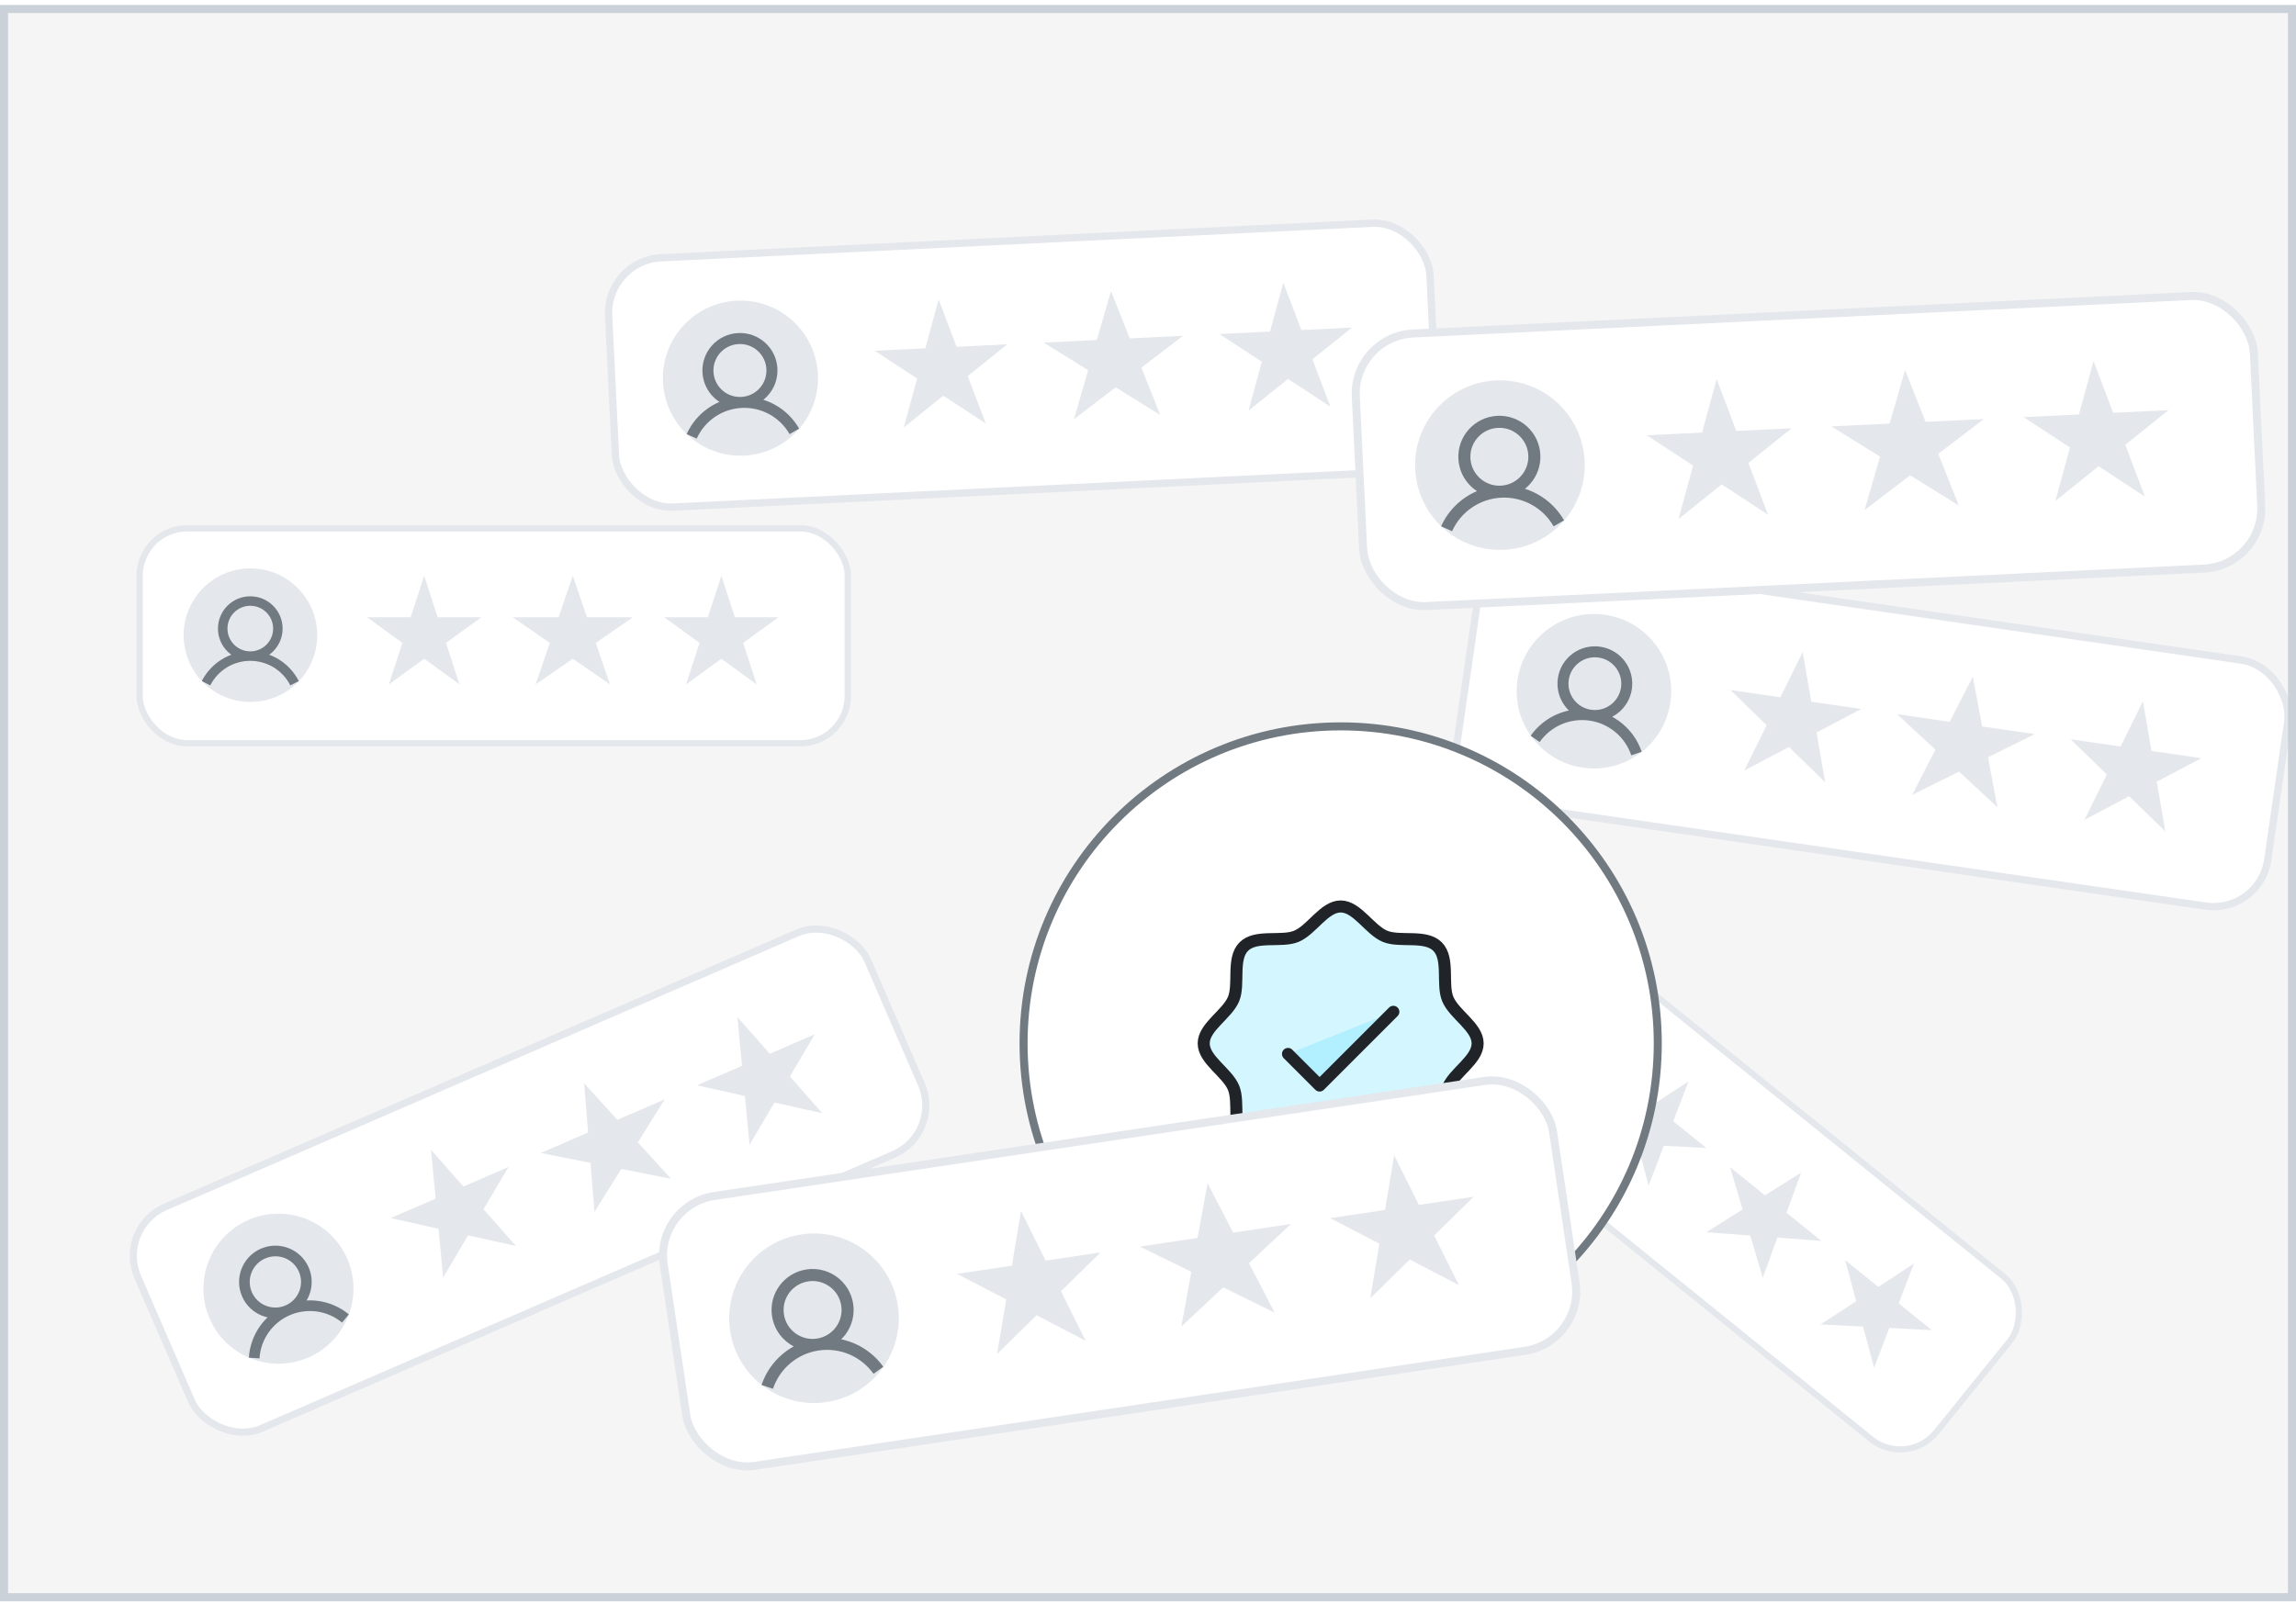 <svg width="286" height="200" viewBox="0 0 286 200" fill="none" xmlns="http://www.w3.org/2000/svg">
<g clip-path="url(#clip0_1865_7316)">
<rect y="0.623" width="286" height="198.874" fill="#F5F5F5"/>
<g filter="url(#filter0_f_1865_7316)">
<rect x="187.053" y="108.54" width="86.04" height="26.119" rx="5.762" transform="rotate(38.938 187.053 108.54)" fill="white" stroke="#E4E7EC" stroke-width="0.768"/>
<path d="M184.264 133.41C187.75 136.227 192.86 135.684 195.677 132.198C198.493 128.712 197.951 123.603 194.465 120.786C190.978 117.969 185.869 118.512 183.052 121.998C180.235 125.484 180.778 130.594 184.264 133.41Z" fill="#E4E7EC"/>
<path d="M181.501 128.25C182.516 127.796 183.638 127.631 184.742 127.775C185.846 127.919 186.889 128.366 187.756 129.066C188.622 129.766 189.278 130.691 189.65 131.741C190.023 132.79 190.098 133.921 189.866 135.01M192.463 128.571C191.301 130.008 189.193 130.231 187.754 129.068C186.314 127.905 186.089 125.797 187.251 124.359C188.412 122.922 190.521 122.699 191.96 123.862C193.399 125.025 193.625 127.133 192.463 128.571Z" stroke="#717981" stroke-width="1.152" stroke-linejoin="round"/>
<path d="M210.321 134.747L208.426 139.699L212.551 143.031L207.255 142.76L205.36 147.712L203.983 142.592L198.687 142.32L203.131 139.427L201.753 134.307L205.877 137.639L210.321 134.747Z" fill="#E4E7EC"/>
<path d="M224.362 146.094L222.534 151.1L226.876 154.608L221.405 154.194L219.577 159.201L218.024 153.939L212.553 153.525L217.063 150.686L215.51 145.424L219.851 148.932L224.362 146.094Z" fill="#E4E7EC"/>
<path d="M238.407 157.44L236.512 162.392L240.637 165.725L235.341 165.453L233.446 170.405L232.069 165.285L226.773 165.013L231.217 162.121L229.839 157L233.963 160.333L238.407 157.44Z" fill="#E4E7EC"/>
</g>
<g filter="url(#filter1_f_1865_7316)">
<rect x="14.512" y="153.005" width="99.113" height="30.088" rx="6.637" transform="rotate(-23.439 14.512 153.005)" fill="white" stroke="#E4E7EC" stroke-width="0.885"/>
<path d="M38.404 169.137C43.141 167.083 45.317 161.578 43.263 156.841C41.209 152.104 35.705 149.929 30.968 151.983C26.231 154.036 24.055 159.541 26.109 164.278C28.163 169.015 33.668 171.19 38.404 169.137Z" fill="#E4E7EC"/>
<path d="M31.662 169.201C31.74 167.922 32.172 166.689 32.908 165.639C33.645 164.589 34.658 163.763 35.835 163.253C37.012 162.743 38.307 162.568 39.577 162.748C40.847 162.928 42.041 163.456 43.029 164.273M37.844 158.184C38.691 160.138 37.792 162.408 35.836 163.256C33.88 164.104 31.608 163.208 30.762 161.255C29.915 159.301 30.814 157.03 32.769 156.183C34.725 155.335 36.997 156.231 37.844 158.184Z" stroke="#717981" stroke-width="1.327" stroke-linejoin="round"/>
<path d="M53.686 143.254L57.728 147.833L63.332 145.403L60.227 150.663L64.269 155.241L58.307 153.913L55.202 159.173L54.623 153.092L48.661 151.764L54.265 149.334L53.686 143.254Z" fill="#E4E7EC"/>
<path d="M72.768 134.982L76.901 139.521L82.8 136.964L79.456 142.327L83.589 146.866L77.389 145.641L74.045 151.004L73.557 144.884L67.356 143.659L73.255 141.102L72.768 134.982Z" fill="#E4E7EC"/>
<path d="M91.85 126.711L95.892 131.29L101.496 128.86L98.391 134.12L102.433 138.698L96.471 137.37L93.366 142.63L92.787 136.549L86.825 135.221L92.429 132.791L91.85 126.711Z" fill="#E4E7EC"/>
</g>
<g filter="url(#filter2_f_1865_7316)">
<rect x="17.394" y="65.827" width="88.212" height="26.779" rx="5.907" fill="white" stroke="#E4E7EC" stroke-width="0.788"/>
<path d="M31.195 87.459C35.79 87.459 39.515 83.734 39.515 79.138C39.515 74.543 35.79 70.818 31.195 70.818C26.6 70.818 22.875 74.543 22.875 79.138C22.875 83.734 26.6 87.459 31.195 87.459Z" fill="#E4E7EC"/>
<path d="M25.664 85.124C26.181 84.107 26.97 83.253 27.943 82.656C28.916 82.059 30.035 81.744 31.177 81.744C32.319 81.744 33.439 82.059 34.412 82.656C35.385 83.253 36.174 84.107 36.691 85.124M34.612 78.316C34.612 80.211 33.074 81.747 31.177 81.747C29.28 81.747 27.742 80.211 27.742 78.316C27.742 76.421 29.28 74.885 31.177 74.885C33.074 74.885 34.612 76.421 34.612 78.316Z" stroke="#717981" stroke-width="1.181" stroke-linejoin="round"/>
<path d="M52.838 71.734L54.518 76.904H59.954L55.556 80.1L57.236 85.27L52.838 82.075L48.44 85.27L50.12 80.1L45.722 76.904H51.158L52.838 71.734Z" fill="#E4E7EC"/>
<path d="M71.349 71.734L73.117 76.904H78.839L74.21 80.1L75.978 85.27L71.349 82.075L66.719 85.27L68.488 80.1L63.858 76.904H69.581L71.349 71.734Z" fill="#E4E7EC"/>
<path d="M89.857 71.734L91.537 76.904H96.973L92.575 80.1L94.255 85.27L89.857 82.075L85.459 85.27L87.139 80.1L82.741 76.904H88.177L89.857 71.734Z" fill="#E4E7EC"/>
</g>
<g filter="url(#filter3_f_1865_7316)">
<rect x="184.956" y="68.596" width="102.04" height="30.977" rx="6.833" transform="rotate(8.237 184.956 68.596)" fill="white" stroke="#E4E7EC" stroke-width="0.911"/>
<path d="M197.17 95.646C202.43 96.407 207.312 92.76 208.074 87.5C208.835 82.239 205.188 77.357 199.927 76.596C194.667 75.834 189.785 79.481 189.023 84.742C188.262 90.002 191.909 94.884 197.17 95.646Z" fill="#E4E7EC"/>
<path d="M191.225 92.06C191.985 90.981 193.03 90.134 194.243 89.612C195.456 89.091 196.79 88.915 198.097 89.104C199.404 89.293 200.633 89.84 201.649 90.684C202.664 91.529 203.425 92.637 203.848 93.887M202.597 85.749C202.283 87.918 200.268 89.422 198.096 89.107C195.924 88.793 194.418 86.779 194.732 84.61C195.046 82.441 197.062 80.937 199.233 81.252C201.405 81.566 202.911 83.579 202.597 85.749Z" stroke="#717981" stroke-width="1.367" stroke-linejoin="round"/>
<path d="M224.554 81.232L225.62 87.43L231.844 88.331L226.28 91.26L227.346 97.457L222.84 93.07L217.276 95.999L220.056 90.359L215.551 85.972L221.774 86.873L224.554 81.232Z" fill="#E4E7EC"/>
<path d="M245.743 84.301L246.911 90.513L253.462 91.462L247.632 94.353L248.8 100.565L244.03 96.139L238.2 99.03L241.081 93.404L236.311 88.979L242.862 89.927L245.743 84.301Z" fill="#E4E7EC"/>
<path d="M266.933 87.367L267.999 93.564L274.223 94.465L268.658 97.394L269.725 103.592L265.219 99.205L259.655 102.134L262.435 96.493L257.93 92.106L264.153 93.007L266.933 87.367Z" fill="#E4E7EC"/>
</g>
<g filter="url(#filter4_f_1865_7316)">
<rect x="75.479" y="32.452" width="102.438" height="31.097" rx="6.86" transform="rotate(-2.783 75.479 32.452)" fill="white" stroke="#E4E7EC" stroke-width="0.915"/>
<path d="M92.702 56.764C98.032 56.505 102.142 51.974 101.883 46.644C101.624 41.314 97.094 37.203 91.764 37.463C86.434 37.722 82.323 42.252 82.582 47.582C82.841 52.912 87.372 57.023 92.702 56.764Z" fill="#E4E7EC"/>
<path d="M86.159 54.368C86.701 53.16 87.568 52.124 88.663 51.378C89.758 50.631 91.039 50.201 92.364 50.137C93.688 50.073 95.004 50.376 96.167 51.013C97.329 51.65 98.292 52.596 98.949 53.747M96.154 45.967C96.261 48.165 94.564 50.034 92.364 50.141C90.163 50.248 88.293 48.553 88.186 46.355C88.079 44.157 89.776 42.288 91.977 42.181C94.177 42.074 96.048 43.769 96.154 45.967Z" stroke="#717981" stroke-width="1.372" stroke-linejoin="round"/>
<path d="M116.921 37.305L119.161 43.207L125.466 42.9L120.545 46.855L122.785 52.757L117.504 49.298L112.583 53.253L114.24 47.161L108.958 43.703L115.264 43.396L116.921 37.305Z" fill="#E4E7EC"/>
<path d="M138.389 36.263L140.732 42.16L147.369 41.838L142.18 45.805L144.522 51.702L138.972 48.257L133.783 52.224L135.542 46.127L129.993 42.682L136.63 42.359L138.389 36.263Z" fill="#E4E7EC"/>
<path d="M159.858 35.219L162.098 41.121L168.404 40.815L163.483 44.769L165.723 50.671L160.441 47.212L155.52 51.167L157.177 45.075L151.896 41.617L158.201 41.31L159.858 35.219Z" fill="#E4E7EC"/>
</g>
<rect x="168.523" y="41.913" width="112" height="34" rx="7.5" transform="rotate(-2.758 168.523 41.913)" fill="white" stroke="#E4E7EC"/>
<path d="M187.345 68.501C193.173 68.22 197.669 63.269 197.389 57.441C197.108 51.614 192.156 47.117 186.329 47.398C180.501 47.679 176.005 52.63 176.286 58.458C176.566 64.285 181.518 68.782 187.345 68.501Z" fill="#E4E7EC"/>
<path d="M180.192 65.879C180.785 64.558 181.733 63.427 182.931 62.611C184.129 61.795 185.529 61.326 186.977 61.256C188.425 61.186 189.864 61.519 191.135 62.216C192.406 62.913 193.458 63.948 194.176 65.206M191.124 56.699C191.24 59.102 189.383 61.144 186.977 61.26C184.571 61.376 182.527 59.522 182.411 57.119C182.296 54.716 184.152 52.674 186.558 52.558C188.964 52.442 191.008 54.296 191.124 56.699Z" stroke="#717981" stroke-width="1.5" stroke-linejoin="round"/>
<path d="M213.833 47.238L216.279 53.692L223.173 53.36L217.791 57.681L220.237 64.135L214.464 60.352L209.082 64.673L210.897 58.013L205.124 54.23L212.018 53.898L213.833 47.238Z" fill="#E4E7EC"/>
<path d="M237.305 46.109L239.863 52.557L247.12 52.208L241.444 56.543L244.003 62.992L237.936 59.222L232.261 63.557L234.187 56.892L228.121 53.123L235.378 52.773L237.305 46.109Z" fill="#E4E7EC"/>
<path d="M260.778 44.978L263.224 51.433L270.118 51.1L264.736 55.421L267.182 61.876L261.41 58.092L256.027 62.413L257.842 55.754L252.069 51.97L258.963 51.638L260.778 44.978Z" fill="#E4E7EC"/>
<g filter="url(#filter5_d_1865_7316)">
<circle cx="143" cy="100" r="39.5" fill="white" stroke="#717981"/>
<path d="M130.935 112.065C129.425 110.556 130.426 107.384 129.658 105.527C128.861 103.609 125.938 102.051 125.938 100C125.938 97.949 128.861 96.391 129.658 94.473C130.426 92.617 129.425 89.444 130.935 87.935C132.444 86.425 135.617 87.426 137.473 86.658C139.399 85.861 140.949 82.938 143 82.938C145.051 82.938 146.609 85.861 148.527 86.658C150.384 87.426 153.556 86.425 155.065 87.935C156.575 89.444 155.574 92.615 156.342 94.473C157.139 96.399 160.062 97.949 160.062 100C160.062 102.051 157.139 103.609 156.342 105.527C155.574 107.384 156.575 110.556 155.065 112.065C153.556 113.575 150.384 112.574 148.527 113.342C146.609 114.139 145.051 117.062 143 117.062C140.949 117.062 139.391 114.139 137.473 113.342C135.617 112.574 132.444 113.575 130.935 112.065Z" fill="#2CD5FF" fill-opacity="0.2"/>
<path d="M136.438 101.312L140.375 105.25L149.562 96.062" fill="#2CD5FF" fill-opacity="0.2"/>
<path d="M136.438 101.312L140.375 105.25L149.562 96.062M130.935 112.065C129.425 110.556 130.426 107.384 129.658 105.527C128.861 103.609 125.938 102.051 125.938 100C125.938 97.949 128.861 96.391 129.658 94.473C130.426 92.617 129.425 89.444 130.935 87.935C132.444 86.425 135.617 87.426 137.473 86.658C139.399 85.861 140.949 82.938 143 82.938C145.051 82.938 146.609 85.861 148.527 86.658C150.384 87.426 153.556 86.425 155.065 87.935C156.575 89.444 155.574 92.615 156.342 94.473C157.139 96.399 160.062 97.949 160.062 100C160.062 102.051 157.139 103.609 156.342 105.527C155.574 107.384 156.575 110.556 155.065 112.065C153.556 113.575 150.384 112.574 148.527 113.342C146.609 114.139 145.051 117.062 143 117.062C140.949 117.062 139.391 114.139 137.473 113.342C135.617 112.574 132.444 113.575 130.935 112.065Z" stroke="#202428" stroke-width="1.5" stroke-linecap="round" stroke-linejoin="round"/>
</g>
<rect x="81.568" y="150.116" width="112" height="34" rx="7.5" transform="rotate(-8.496 81.568 150.116)" fill="white" stroke="#E4E7EC"/>
<path d="M102.956 174.691C108.726 173.829 112.705 168.452 111.843 162.682C110.981 156.912 105.605 152.933 99.835 153.795C94.064 154.657 90.085 160.033 90.947 165.803C91.809 171.574 97.186 175.552 102.956 174.691Z" fill="#E4E7EC"/>
<path d="M95.573 172.797C96.031 171.423 96.862 170.202 97.972 169.271C99.082 168.339 100.428 167.732 101.862 167.518C103.296 167.304 104.761 167.491 106.095 168.057C107.429 168.624 108.579 169.548 109.419 170.728M105.533 162.569C105.888 164.949 104.245 167.166 101.863 167.522C99.48 167.878 97.261 166.237 96.906 163.858C96.55 161.479 98.193 159.261 100.575 158.905C102.958 158.549 105.177 160.19 105.533 162.569Z" stroke="#717981" stroke-width="1.5" stroke-linejoin="round"/>
<path d="M127.181 150.886L130.26 157.063L137.087 156.043L132.163 160.88L135.243 167.058L129.121 163.87L124.197 168.708L125.337 161.9L119.215 158.713L126.041 157.693L127.181 150.886Z" fill="#E4E7EC"/>
<path d="M150.422 147.415L153.612 153.576L160.798 152.502L155.584 157.383L158.774 163.544L152.361 160.4L147.147 165.281L148.398 158.457L141.985 155.313L149.171 154.239L150.422 147.415Z" fill="#E4E7EC"/>
<path d="M173.665 143.942L176.745 150.119L183.571 149.1L178.648 153.937L181.727 160.114L175.605 156.927L170.682 161.764L171.821 154.957L165.699 151.769L172.526 150.75L173.665 143.942Z" fill="#E4E7EC"/>
</g>
<rect x="0.5" y="1.123" width="285" height="197.874" stroke="#CBD1D9"/>
<defs>
<filter id="filter0_f_1865_7316" x="170.594" y="108.496" width="83.426" height="74.478" filterUnits="userSpaceOnUse" color-interpolation-filters="sRGB">
<feFlood flood-opacity="0" result="BackgroundImageFix"/>
<feBlend mode="normal" in="SourceGraphic" in2="BackgroundImageFix" result="shape"/>
<feGaussianBlur stdDeviation="1" result="effect1_foregroundBlur_1865_7316"/>
</filter>
<filter id="filter1_f_1865_7316" x="15.16" y="114.229" width="101.605" height="65.734" filterUnits="userSpaceOnUse" color-interpolation-filters="sRGB">
<feFlood flood-opacity="0" result="BackgroundImageFix"/>
<feBlend mode="normal" in="SourceGraphic" in2="BackgroundImageFix" result="shape"/>
<feGaussianBlur stdDeviation="0.5" result="effect1_foregroundBlur_1865_7316"/>
</filter>
<filter id="filter2_f_1865_7316" x="15" y="63.434" width="93" height="31.566" filterUnits="userSpaceOnUse" color-interpolation-filters="sRGB">
<feFlood flood-opacity="0" result="BackgroundImageFix"/>
<feBlend mode="normal" in="SourceGraphic" in2="BackgroundImageFix" result="shape"/>
<feGaussianBlur stdDeviation="1" result="effect1_foregroundBlur_1865_7316"/>
</filter>
<filter id="filter3_f_1865_7316" x="178.969" y="67.049" width="108.523" height="48.371" filterUnits="userSpaceOnUse" color-interpolation-filters="sRGB">
<feFlood flood-opacity="0" result="BackgroundImageFix"/>
<feBlend mode="normal" in="SourceGraphic" in2="BackgroundImageFix" result="shape"/>
<feGaussianBlur stdDeviation="1" result="effect1_foregroundBlur_1865_7316"/>
</filter>
<filter id="filter4_f_1865_7316" x="74.348" y="26.346" width="106.09" height="38.299" filterUnits="userSpaceOnUse" color-interpolation-filters="sRGB">
<feFlood flood-opacity="0" result="BackgroundImageFix"/>
<feBlend mode="normal" in="SourceGraphic" in2="BackgroundImageFix" result="shape"/>
<feGaussianBlur stdDeviation="0.5" result="effect1_foregroundBlur_1865_7316"/>
</filter>
<filter id="filter5_d_1865_7316" x="87" y="50" width="160" height="160" filterUnits="userSpaceOnUse" color-interpolation-filters="sRGB">
<feFlood flood-opacity="0" result="BackgroundImageFix"/>
<feColorMatrix in="SourceAlpha" type="matrix" values="0 0 0 0 0 0 0 0 0 0 0 0 0 0 0 0 0 0 127 0" result="hardAlpha"/>
<feOffset dx="24" dy="30"/>
<feGaussianBlur stdDeviation="20"/>
<feColorMatrix type="matrix" values="0 0 0 0 0 0 0 0 0 0 0 0 0 0 0 0 0 0 0.08 0"/>
<feBlend mode="normal" in2="BackgroundImageFix" result="effect1_dropShadow_1865_7316"/>
<feBlend mode="normal" in="SourceGraphic" in2="effect1_dropShadow_1865_7316" result="shape"/>
</filter>
<clipPath id="clip0_1865_7316">
<rect y="0.623" width="286" height="198.874" fill="white"/>
</clipPath>
</defs>
</svg>
